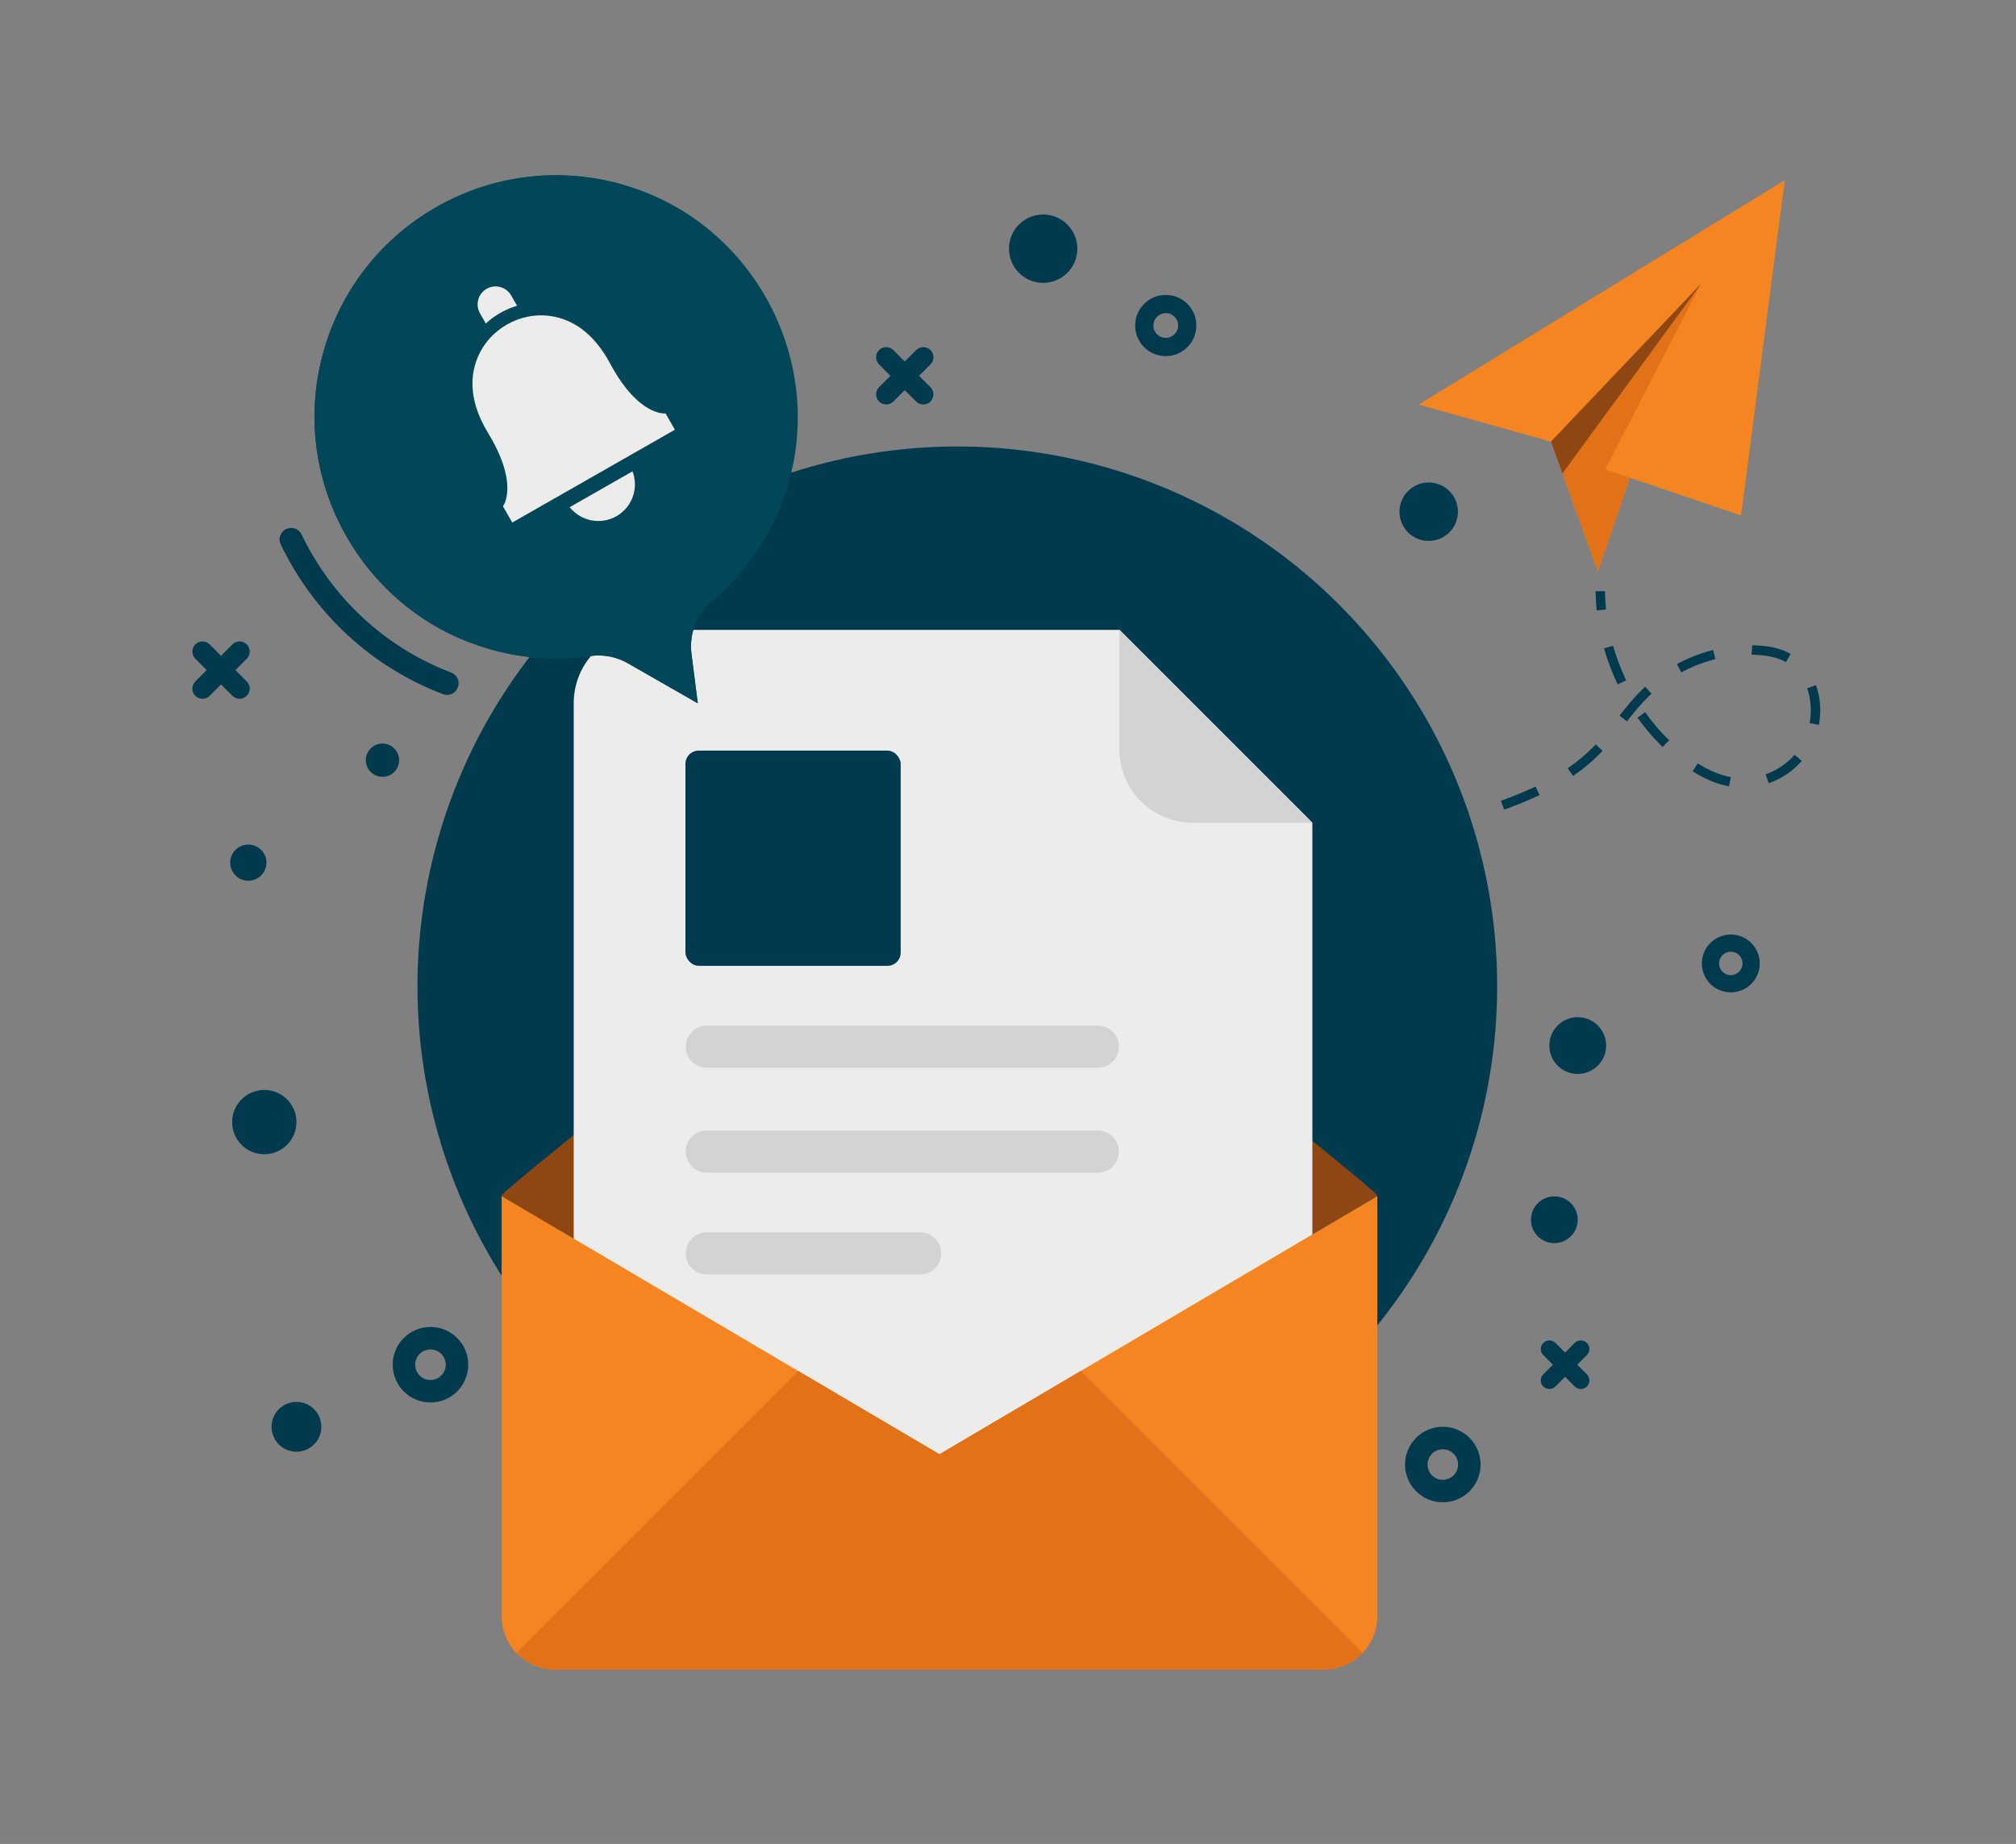 <svg xmlns="http://www.w3.org/2000/svg" id="Layer_1" data-name="Layer 1" viewBox="0 0 707.12 646.86"><rect x="0" y="0" width="707.12" height="646.86" fill="#808080" stroke="none"/><defs><style>      .cls-1 {        fill: #ececeb;      }      .cls-1, .cls-2, .cls-3, .cls-4, .cls-5, .cls-6, .cls-7 {        stroke-width: 0px;      }      .cls-2 {        fill: #e27217;      }      .cls-3 {        fill: #003a4f;      }      .cls-4 {        fill: #d3d3d3;      }      .cls-5 {        fill: #014759;      }      .cls-6 {        fill: #f58520;      }      .cls-7 {        fill: #8e4713;      }    </style></defs><circle class="cls-3" cx="335.79" cy="345.98" r="189.35" transform="translate(-146.3 338.77) rotate(-45)"></circle><g><g><polygon class="cls-6" points="626.01 63.2 610.69 180.81 571.69 167.6 560.45 200.47 543.99 154.94 497.62 141.92 626.01 63.2"></polygon><polygon class="cls-2" points="563.04 164.66 610.69 180.81 571.69 167.6 560.45 200.47 543.99 154.94 596.56 99.66 563.04 164.66"></polygon><polygon class="cls-7" points="548.03 166.1 596.56 99.66 543.99 154.94 548.03 166.1"></polygon></g><g><path class="cls-3" d="m563.32,213.8c-.22-2.15-.35-4.31-.37-6.44l-3.3.04c.03,2.23.16,4.5.39,6.74l3.28-.34Z"></path><path class="cls-3" d="m619.3,271.64c3.99-1.41,7.5-3.79,10.17-6.88l2.5,2.16c-3.04,3.53-7.04,6.24-11.57,7.84l-1.1-3.11Zm-25.6-1.06l1.77-2.79c3.94,2.5,7.85,4.12,11.61,4.82l-.6,3.25c-4.18-.77-8.47-2.55-12.77-5.28Zm41.03-16.9c.68-3.64.53-7.38-.43-10.82-.08-.28-.16-.56-.25-.84l-.19-.57,3.1-1.12.23.68c.1.32.2.64.29.96,1.1,3.92,1.27,8.18.5,12.31l-3.24-.61Zm-132.95,37.46l-.66-3.23c4.35-.88,8.66-1.91,12.8-3.05l.88,3.18c-4.22,1.16-8.6,2.2-13.02,3.1Zm24.69-10.24l1.94-.71c3.72-1.39,7.05-2.78,10.18-4.27l1.42,2.98c-3.21,1.53-6.63,2.96-10.44,4.38l-1.99.73-1.11-3.11Zm-51.15,13.95l-.27-3.29c4.45-.37,8.86-.86,13.1-1.45l.45,3.27c-4.31.6-8.77,1.09-13.28,1.46Zm74.57-25.36c3.21-2.2,6.12-4.61,8.65-7.15.4-.4.79-.8,1.17-1.21l2.41,2.26c-.41.43-.82.87-1.24,1.28-2.67,2.68-5.74,5.21-9.12,7.53l-1.87-2.72Zm24.44-17.74l2.69-1.92c2.52,3.54,5.36,6.86,8.42,9.86l-2.31,2.36c-3.2-3.14-6.16-6.61-8.79-10.3Zm-125.68,44.08l.02-3.3c4.52.02,8.96-.04,13.21-.19l.12,3.3c-4.29.15-8.78.22-13.34.2Zm-26.63-1.03l.22-3.29c4.4.3,8.8.54,13.21.72l-.13,3.3c-4.44-.18-8.87-.42-13.3-.72Zm146.05-43.79c2.29-2.9,4.98-6.24,8-9.19.32-.31.64-.62.96-.92l2.25,2.42-.91.86c-2.88,2.81-5.39,5.93-7.72,8.88l-2.59-2.05Zm46.3-21.35l.23-3.3c5.49.06,9.89,1.04,13.46,3l-1.59,2.9c-3.04-1.67-7.04-2.54-12.1-2.59Zm-26.22,3.3c4.02-2.16,8.31-3.83,12.72-4.95l.81,3.2-1.29.34c-3.7,1.04-7.29,2.49-10.67,4.31l-1.56-2.91Zm-25.54-5.52l3.17-.91c1.19,4.14,2.74,8.22,4.62,12.13l-2.97,1.43c-1.96-4.07-3.58-8.33-4.82-12.66Z"></path><path class="cls-3" d="m408.59,293.73l.3-3.29c-2.19-.2-4.38-.41-6.57-.63l-.32,3.29c2.19.22,4.39.43,6.59.63Z"></path></g></g><path class="cls-3" d="m150.99,465.49c-7.32,0-13.25,5.93-13.25,13.25s5.93,13.25,13.25,13.25,13.25-5.93,13.25-13.25-5.93-13.25-13.25-13.25Zm0,18.61c-2.96,0-5.36-2.4-5.36-5.36s2.4-5.36,5.36-5.36,5.36,2.4,5.36,5.36-2.4,5.36-5.36,5.36Z"></path><path class="cls-3" d="m506.07,500.51c-7.32,0-13.25,5.93-13.25,13.25s5.93,13.25,13.25,13.25,13.25-5.93,13.25-13.25-5.93-13.25-13.25-13.25Zm0,18.61c-2.96,0-5.36-2.4-5.36-5.36s2.4-5.36,5.36-5.36,5.36,2.4,5.36,5.36-2.4,5.36-5.36,5.36Z"></path><path class="cls-3" d="m607.08,327.83c-5.6,0-10.14,4.54-10.14,10.15s4.54,10.14,10.14,10.14,10.15-4.54,10.15-10.14-4.54-10.15-10.15-10.15Zm0,14.25c-2.27,0-4.11-1.84-4.11-4.11s1.84-4.11,4.11-4.11,4.11,1.84,4.11,4.11-1.84,4.11-4.11,4.11Z"></path><path class="cls-3" d="m408.89,103.46c-5.92,0-10.73,4.8-10.73,10.73s4.8,10.73,10.73,10.73,10.73-4.8,10.73-10.73-4.8-10.73-10.73-10.73Zm0,15.07c-2.4,0-4.34-1.94-4.34-4.34s1.94-4.34,4.34-4.34,4.34,1.94,4.34,4.34-1.94,4.34-4.34,4.34Z"></path><path class="cls-3" d="m92.7,382.35c-6.23,0-11.28,5.05-11.28,11.28s5.05,11.28,11.28,11.28,11.28-5.05,11.28-11.28-5.05-11.28-11.28-11.28Z"></path><path class="cls-3" d="m545.19,419.69c-4.53,0-8.2,3.67-8.2,8.2s3.67,8.2,8.2,8.2,8.2-3.67,8.2-8.2-3.67-8.2-8.2-8.2Z"></path><path class="cls-3" d="m365.89,75.25c-6.62,0-11.99,5.37-11.99,11.99s5.37,11.99,11.99,11.99,11.99-5.37,11.99-11.99-5.37-11.99-11.99-11.99Z"></path><path class="cls-3" d="m103.98,491.78c-4.82,0-8.74,3.91-8.74,8.74s3.91,8.74,8.74,8.74,8.74-3.91,8.74-8.74-3.91-8.74-8.74-8.74Z"></path><path class="cls-3" d="m501.12,169.26c-5.66,0-10.25,4.59-10.25,10.25s4.59,10.25,10.25,10.25,10.25-4.59,10.25-10.25-4.59-10.25-10.25-10.25Z"></path><circle class="cls-3" cx="134.15" cy="266.67" r="5.84" transform="translate(-91.84 71.64) rotate(-22.5)"></circle><path class="cls-3" d="m553.39,356.82c-5.5,0-9.96,4.46-9.96,9.96s4.46,9.96,9.96,9.96,9.96-4.46,9.96-9.96-4.46-9.96-9.96-9.96Z"></path><circle class="cls-3" cx="87.1" cy="302.62" r="6.35"></circle><path class="cls-3" d="m322.38,131.83l3.99-3.99c1.38-1.38,1.38-3.65,0-5.03s-3.65-1.38-5.03,0l-3.99,3.99-3.99-3.99c-1.38-1.38-3.65-1.38-5.03,0-1.38,1.38-1.38,3.65,0,5.03l3.99,3.99-3.99,3.99c-1.38,1.38-1.38,3.65,0,5.03,1.38,1.38,3.65,1.38,5.03,0l3.99-3.99,3.99,3.99c1.38,1.38,3.65,1.38,5.03,0,1.38-1.38,1.38-3.65,0-5.03l-3.99-3.99Z"></path><path class="cls-3" d="m82.56,235.07l3.99-3.99c1.38-1.38,1.38-3.65,0-5.03s-3.65-1.38-5.03,0l-3.99,3.99-3.99-3.99c-1.38-1.38-3.65-1.38-5.03,0-1.38,1.38-1.38,3.65,0,5.03l3.99,3.99-3.99,3.99c-1.38,1.38-1.38,3.65,0,5.03,1.38,1.38,3.65,1.38,5.03,0l3.99-3.99,3.99,3.99c1.38,1.38,3.65,1.38,5.03,0,1.38-1.38,1.38-3.65,0-5.03l-3.99-3.99Z"></path><path class="cls-3" d="m553.22,478.74l3.38-3.38c1.17-1.17,1.17-3.09,0-4.26-1.17-1.17-3.09-1.17-4.26,0l-3.38,3.38-3.38-3.38c-1.17-1.17-3.09-1.17-4.26,0-1.17,1.17-1.17,3.09,0,4.26l3.38,3.38-3.38,3.38c-1.17,1.17-1.17,3.09,0,4.26,1.17,1.17,3.09,1.17,4.26,0l3.38-3.38,3.38,3.38c1.17,1.17,3.09,1.17,4.26,0,1.17-1.17,1.17-3.09,0-4.26l-3.38-3.38Z"></path><g><path class="cls-7" d="m483.08,419.61l-153.58,90.57-153.58-90.57c0-.07,0-.17.03-.25.12-.58,8.6-7.65,21.53-18.15.12-.1.22-.2.35-.3,42.41-34.43,131.67-104.94,131.67-104.94,0,0,89.27,70.51,131.67,104.94,13.13,10.65,21.75,17.85,21.88,18.45.03.07.03.17.03.25Z"></path><g><path class="cls-1" d="m392.66,220.96h-165.7c-14.21,0-25.73,11.52-25.73,25.73v250.54c0,14.21,11.52,25.73,25.73,25.73h207.63c14.21,0,25.73-11.52,25.73-25.73v-208.61l-67.66-67.66Z"></path><path class="cls-4" d="m392.66,262.89c0,14.21,11.52,25.73,25.73,25.73h41.93l-67.66-67.66v41.93Z"></path><rect class="cls-3" x="240.42" y="263.31" width="75.5" height="75.5" rx="4.65" ry="4.65"></rect><path class="cls-4" d="m385.07,359.79h-137.17c-4.08,0-7.39,3.31-7.39,7.39h0c0,4.08,3.31,7.39,7.39,7.39h137.17c4.08,0,7.39-3.31,7.39-7.39h0c0-4.08-3.31-7.39-7.39-7.39Z"></path><path class="cls-4" d="m385.07,396.59h-137.17c-4.08,0-7.39,3.31-7.39,7.39h0c0,4.08,3.31,7.39,7.39,7.39h137.17c4.08,0,7.39-3.31,7.39-7.39h0c0-4.08-3.31-7.39-7.39-7.39Z"></path><path class="cls-4" d="m322.77,432.28h-74.87c-4.08,0-7.39,3.31-7.39,7.39h0c0,4.08,3.31,7.39,7.39,7.39h74.87c4.08,0,7.39-3.31,7.39-7.39h0c0-4.08-3.31-7.39-7.39-7.39Z"></path></g><g><path class="cls-6" d="m483.1,419.6v147.34c0,10.3-8.42,18.71-18.71,18.71H194.61c-10.3,0-18.66-8.42-18.66-18.71v-147.34l153.58,90.55,153.58-90.55Z"></path><path class="cls-2" d="m477.9,579.79l-98.85-98.85-49.54,29.21-49.56-29.22-98.85,98.85c3.4,3.59,8.18,5.87,13.5,5.87h269.77c5.32,0,10.11-2.27,13.52-5.86Z"></path></g></g><path class="cls-3" d="m155.74,243.62c1.99.54,4.1-.5,4.85-2.47.8-2.09-.25-4.43-2.34-5.22-22.98-8.74-41.62-25.94-52.48-48.44-.97-2.02-3.4-2.86-5.41-1.89-2.02.97-2.86,3.39-1.89,5.41,11.76,24.37,31.97,43.02,56.89,52.49.13.05.25.09.38.12Z"></path><g><g><path class="cls-5" d="m225.58,67.14c38.12,14.55,60.6,55.39,52.67,95.42-3.95,19.92-14.44,36.56-28.65,48.46-5.35,4.48-7.94,11.46-7.05,18.38l2.21,17.32-24.54-14.06c-4-2.29-8.64-3.19-13.2-2.53-13.69,1.96-28.14.62-42.25-4.75-37.43-14.23-60.06-53.79-53.27-93.25,9.11-52.95,63.86-84.15,114.08-64.99Z"></path><g><path class="cls-1" d="m179.68,183.31l-3.27-5.72s5.87-7.44-5.22-25.71c-6.6-10.88-6.36-19.59-3.81-26.08,4.06-10.32,15.12-16.64,26.07-14.88,6.88,1.1,14.51,5.33,20.52,16.54,10.09,18.84,19.48,17.57,19.48,17.57l3.27,5.72-57.05,32.56Z"></path><path class="cls-1" d="m221.85,165.34c2.23,5.82-.04,12.56-5.62,15.74s-12.53,1.72-16.41-3.16l22.04-12.58Z"></path><path class="cls-1" d="m168.36,109.92l2.03,3.56c3.13-2.87,6.89-5.02,10.97-6.22l-2.05-3.59c-1.73-3.04-5.59-4.09-8.62-2.36-3.01,1.72-4.06,5.57-2.33,8.61Z"></path></g></g><path class="cls-5" d="m219.61,65.14c-31.5.76-60.11,21.93-68.84,53.89-10.66,39.01,12.32,79.28,51.33,89.94,20.55,5.62,41.41,1.83,58.14-8.66-3.25,3.89-6.8,7.49-10.65,10.72-5.35,4.48-7.94,11.46-7.05,18.38l2.21,17.32-24.54-14.06c-4-2.29-8.64-3.19-13.2-2.53-13.69,1.96-28.14.62-42.25-4.75-37.43-14.23-60.06-53.78-53.27-93.25,8.76-50.86,59.61-81.63,108.11-67Z"></path></g></svg>